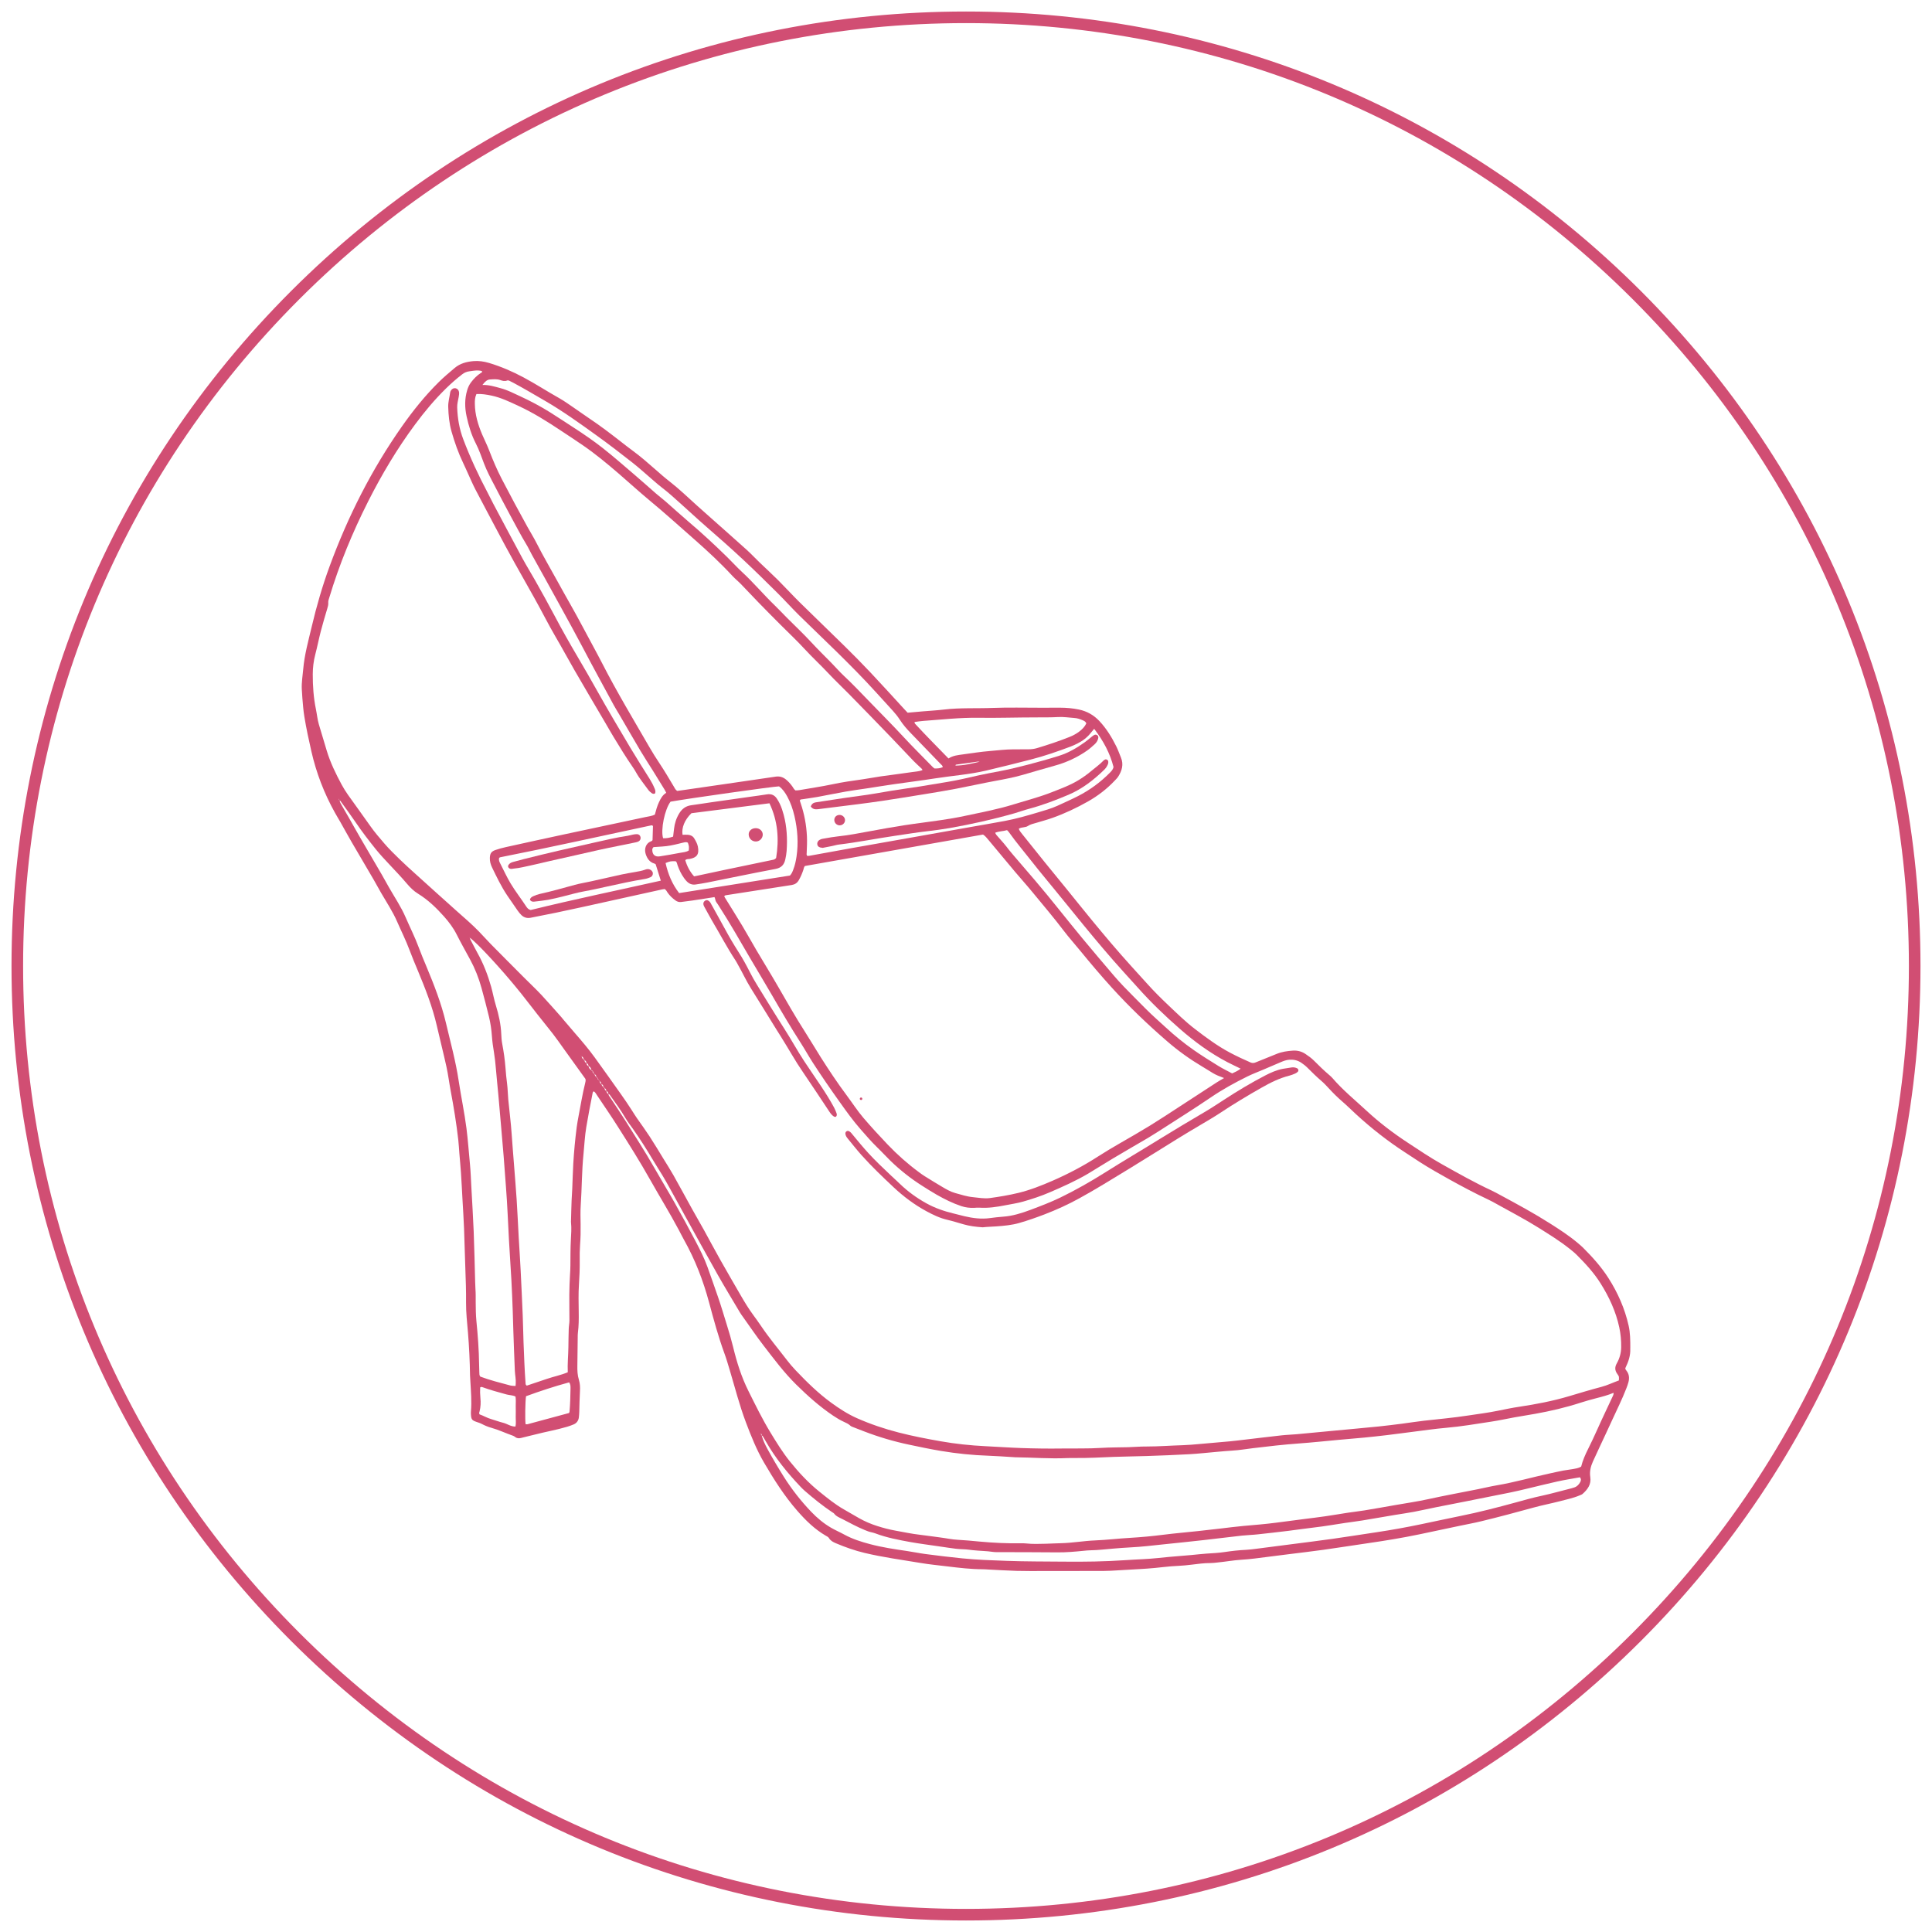 <svg viewBox="0 0 500 500" xmlns="http://www.w3.org/2000/svg" data-name="Layer 1" id="Layer_1">
  <defs>
    <style>
      .cls-1 {
        fill: #d14e73;
        stroke-width: 0px;
      }
    </style>
  </defs>
  <g id="DBsLNJ.tif">
    <g>
      <path d="m263.66,214.47c.17.54.54.96.88,1.39,1.95,2.45,3.91,4.9,5.88,7.33,1.86,2.3,3.75,4.59,5.62,6.89,2.22,2.73,4.41,5.49,6.65,8.2,3.25,3.95,6.54,7.85,9.97,11.64,1.41,1.56,2.83,3.11,4.24,4.68,1.72,1.92,3.55,3.74,5.42,5.51,2.24,2.12,4.45,4.29,6.91,6.18,2.93,2.25,5.89,4.45,9.17,6.18,1.71.9,3.46,1.72,5.23,2.49.48.21.88.18,1.35-.02,1.78-.74,3.59-1.43,5.37-2.17,1.37-.57,2.83-.78,4.27-.87,1.1-.07,2.22.19,3.19.84.79.53,1.56,1.07,2.23,1.74,1.27,1.28,2.56,2.54,3.94,3.71.29.25.59.51.84.8,2.67,3.11,5.84,5.69,8.83,8.46,3.31,3.07,6.9,5.8,10.68,8.28,2.91,1.91,5.79,3.86,8.82,5.56,4.23,2.37,8.45,4.76,12.86,6.81.82.38,1.6.83,2.39,1.25,4.31,2.32,8.61,4.65,12.74,7.28,2.46,1.56,4.92,3.15,7.16,5.04.46.39.93.77,1.35,1.19,2.44,2.43,4.74,4.98,6.6,7.89,2.45,3.83,4.26,7.93,5.25,12.38.41,1.85.42,3.75.42,5.64,0,.09-.02.17-.01.26.09,1.77-.47,3.38-1.23,4.94-.04.07-.04.16-.06.3.07.11.15.26.25.39.75.91.86,1.94.57,3.04-.14.54-.33,1.07-.53,1.58-1.11,2.89-2.51,5.65-3.79,8.46-1.03,2.27-2.1,4.51-3.15,6.77-.58,1.24-1.16,2.49-1.73,3.74-.58,1.27-.89,2.61-.68,4.01.29,1.9-.68,3.2-1.98,4.36-.21.19-.52.28-.8.4-1.67.71-3.44,1.06-5.18,1.52-2.24.58-4.52,1.01-6.75,1.63-4.47,1.23-8.94,2.43-13.45,3.52-1.87.46-3.78.8-5.67,1.2-3.48.74-6.96,1.49-10.45,2.21-4.37.91-8.77,1.63-13.19,2.27-3.86.56-7.72,1.18-11.59,1.72-3.02.42-6.04.77-9.07,1.15-2.89.37-5.79.75-8.68,1.1-1.15.14-2.3.25-3.46.32-2.1.13-4.17.52-6.27.72-.6.06-1.2.14-1.8.14-1.64-.01-3.25.23-4.87.42-1.11.13-2.22.26-3.33.3-2.71.1-5.38.54-8.08.71-.51.03-1.03.07-1.54.1-2.01.12-4.03.24-6.04.35-1.24.07-2.49.16-3.73.16-5.24.02-10.48.02-15.72.02-2.28,0-4.55.02-6.83-.04-2.45-.07-4.89-.23-7.33-.35-.47-.02-.94-.07-1.41-.07-3.05,0-6.08-.36-9.11-.73-2.3-.28-4.61-.5-6.89-.88-4.87-.81-9.76-1.47-14.57-2.61-2.55-.61-5.02-1.48-7.43-2.5-.71-.3-1.39-.64-1.82-1.36-.16-.27-.52-.44-.82-.61-2.86-1.66-5.18-3.94-7.34-6.41-3.35-3.83-6.06-8.1-8.62-12.48-1.94-3.32-3.35-6.86-4.7-10.43-1.69-4.46-2.85-9.08-4.22-13.64-.43-1.44-.85-2.88-1.37-4.29-1.56-4.28-2.75-8.66-3.93-13.06-1.53-5.7-3.64-11.17-6.54-16.32-.46-.82-.87-1.67-1.32-2.51-2.34-4.4-4.96-8.63-7.4-12.97-2.63-4.68-5.49-9.22-8.37-13.75-1.72-2.72-3.55-5.37-5.34-8.05-.26-.38-.46-.82-.87-1.08-.32.13-.3.41-.35.65-.57,2.86-1.12,5.72-1.6,8.6-.39,2.33-.49,4.69-.73,7.04-.44,4.4-.41,8.83-.71,13.24-.11,1.62-.05,3.26-.03,4.89.03,1.76,0,3.52-.14,5.28-.1,1.37-.11,2.75-.09,4.12.02,2.06-.06,4.12-.2,6.18-.16,2.36-.09,4.72-.06,7.08.03,1.81.02,3.61-.21,5.4-.06.42-.04.86-.05,1.29-.03,2.4-.06,4.81-.09,7.21-.02,1.25.02,2.47.4,3.69.29.94.33,1.92.27,2.93-.11,1.8-.12,3.6-.18,5.41-.02.47-.05.94-.11,1.41-.11.83-.57,1.44-1.32,1.77-.55.24-1.12.43-1.69.61-2.76.83-5.6,1.3-8.38,2.03-1.16.3-2.34.55-3.5.86-.58.15-1.09.15-1.58-.23-.17-.13-.35-.25-.55-.32-1.9-.66-3.72-1.54-5.67-2.08-.82-.23-1.62-.56-2.38-.96-.45-.24-.95-.39-1.44-.56-1.14-.4-1.33-.63-1.41-1.85-.02-.3-.03-.6,0-.9.22-2.58-.01-5.15-.15-7.72-.03-.51-.08-1.03-.09-1.54-.05-3.69-.23-7.38-.53-11.06-.22-2.61-.52-5.21-.5-7.84.01-1.46,0-2.92-.04-4.38-.15-4.94-.3-9.87-.48-14.8-.1-2.53-.27-5.06-.41-7.59-.12-2.27-.24-4.55-.39-6.82-.11-1.67-.28-3.34-.41-5-.09-1.15-.15-2.31-.28-3.46-.48-4.27-1.18-8.5-1.97-12.72-.39-2.07-.64-4.16-1.09-6.21-.78-3.56-1.69-7.09-2.5-10.65-1.13-4.91-2.97-9.58-4.9-14.22-.74-1.78-1.5-3.56-2.17-5.37-.93-2.5-2.13-4.87-3.19-7.31-1.13-2.61-2.71-4.97-4.13-7.42-.67-1.15-1.29-2.33-1.96-3.48-1.88-3.23-3.78-6.44-5.66-9.66-1.01-1.74-1.98-3.52-2.97-5.27-.47-.82-.97-1.62-1.42-2.45-2.77-4.98-4.79-10.24-6.06-15.81-.68-2.97-1.32-5.95-1.81-8.95-.13-.8-.24-1.61-.31-2.43-.14-1.58-.29-3.16-.36-4.75-.08-1.72.22-3.42.37-5.13.32-3.74,1.33-7.33,2.19-10.97,1.25-5.31,2.76-10.54,4.64-15.66,4.73-12.88,10.86-25.03,18.76-36.26,2.85-4.05,5.94-7.89,9.46-11.38,1.31-1.3,2.73-2.49,4.14-3.68,1.42-1.2,3.09-1.62,4.86-1.78,1.38-.12,2.72.08,4.06.48,3.09.93,6.03,2.2,8.88,3.72,3.15,1.68,6.13,3.63,9.24,5.37,1.42.8,2.74,1.78,4.09,2.69,1.21.82,2.39,1.68,3.6,2.49,2.93,1.96,5.73,4.09,8.5,6.26.95.74,1.9,1.48,2.87,2.19,2.04,1.5,3.95,3.17,5.85,4.84,1.19,1.05,2.38,2.1,3.64,3.08,2.51,1.95,4.8,4.16,7.16,6.29,1.18,1.06,2.37,2.11,3.56,3.17,3.11,2.77,6.24,5.52,9.33,8.31,1.11,1.01,2.14,2.11,3.22,3.16,1.61,1.55,3.26,3.05,4.84,4.63,1.88,1.88,3.68,3.85,5.57,5.72,3.88,3.83,7.83,7.59,11.71,11.42,2.23,2.2,4.44,4.43,6.59,6.71,2.95,3.12,5.82,6.31,8.73,9.47.29.31.58.63.93.99,1.31-.11,2.63-.23,3.95-.35,1.8-.15,3.6-.25,5.39-.46,4.23-.51,8.49-.26,12.74-.43,4.12-.16,8.24-.04,12.37-.05,1.67,0,3.35-.02,5.02-.01,1.63,0,3.26.15,4.86.48,2.08.43,3.85,1.44,5.3,2.98,1.81,1.93,3.18,4.16,4.35,6.51.48.96.83,1.98,1.24,2.97.72,1.76.25,3.36-.71,4.88-.25.39-.6.73-.92,1.07-2.02,2.14-4.34,3.92-6.89,5.37-2.95,1.67-6.02,3.12-9.22,4.26-1.33.47-2.7.84-4.06,1.25-.82.24-1.66.4-2.39.9-.27.18-.65.21-.98.28-.42.08-.85.1-1.26.37Zm-113.4,58.63l-.05-.05.06.04.27.24c.01.35.13.64.48.78.01.16.07.28.26.26,0,.38.15.64.52.77,0,.37.16.63.5.78.1.46.33.82.78,1.02.02.17.08.28.28.24-.05.23.03.41.22.54.05.13.13.23.29.25.03.34.23.58.49.78.05.14.13.24.29.25,0,.21.08.38.22.53.1.08.19.17.29.25.05.34.2.61.5.78.05.33.23.59.51.77.04.15.1.26.28.24,0,.37.15.64.5.79.02.36.18.62.51.77,0,.37.28.62.46.9,1.34,2.05,2.72,4.07,4.02,6.14,2.48,3.97,5.03,7.89,7.34,11.96,1.74,3.06,3.58,6.06,5.31,9.13,1.85,3.29,3.66,6.61,5.41,9.95,1.13,2.16,2.25,4.35,3.08,6.65.94,2.58,1.82,5.18,2.73,7.77.85,2.43,1.56,4.9,2.33,7.36.58,1.84,1.12,3.69,1.58,5.57.95,3.93,2.15,7.78,3.96,11.4,1.82,3.65,3.6,7.31,5.73,10.8,1.54,2.53,3.09,5.05,4.94,7.37,2.32,2.89,4.82,5.59,7.71,7.91,2.04,1.64,4.06,3.3,6.35,4.6,1.3.74,2.59,1.51,3.9,2.25,1.5.85,3.07,1.52,4.71,2.04,1.56.5,3.13.91,4.74,1.2,2.11.38,4.22.83,6.34,1.07,1.79.2,3.57.49,5.36.71,1.45.18,2.88.51,4.33.58,1.89.1,3.77.28,5.65.46,3.64.34,7.28.51,10.93.45.39,0,.78,0,1.16.04,1.71.19,3.43.12,5.15.08,1.29-.03,2.57-.12,3.86-.14,2.97-.06,5.89-.6,8.85-.72,3-.12,5.99-.49,8.99-.66,2.91-.17,5.82-.44,8.72-.81,2.98-.38,5.97-.62,8.96-.95,1.92-.22,3.84-.43,5.76-.65,2-.23,4-.5,6.01-.68,2.82-.25,5.65-.47,8.45-.84,2.42-.32,4.85-.64,7.28-.95,1.79-.23,3.58-.44,5.36-.7,2-.29,3.98-.63,5.98-.94,1.4-.21,2.81-.36,4.21-.59,2.67-.44,5.33-.91,7.99-1.38,2.83-.5,5.67-.9,8.48-1.52,4.27-.94,8.58-1.72,12.87-2.58,1.64-.33,3.27-.73,4.92-1.01,4.62-.78,9.11-2.08,13.68-3.07,1.17-.25,2.34-.52,3.52-.75.8-.15,1.62-.22,2.42-.37.75-.14,1.52-.23,2.21-.65.4-1.6,1.06-3.1,1.79-4.55,1.59-3.14,2.94-6.39,4.46-9.56.63-1.31,1.25-2.64,1.86-3.96.13-.29.32-.58.28-1.03-1.48.62-2.93,1-4.38,1.37-1.41.37-2.82.75-4.2,1.2-3.84,1.25-7.76,2.16-11.74,2.87-1.77.31-3.55.59-5.33.91-1.98.36-3.95.8-5.95,1.1-3.94.6-7.87,1.28-11.86,1.62-2.73.24-5.45.64-8.18.98-2.34.29-4.68.62-7.02.9-1.96.24-3.92.44-5.89.64-2.18.21-4.36.39-6.54.58-3.46.32-6.92.69-10.38.94-3.94.29-7.86.73-11.78,1.21-1.83.22-3.65.54-5.5.64-1.24.07-2.48.2-3.72.3-2.44.21-4.87.49-7.31.63-3.69.21-7.38.34-11.07.47-2.83.1-5.67.11-8.5.22-3.3.14-6.6.32-9.91.29-.73,0-1.46-.01-2.19.02-4.47.21-8.93-.16-13.39-.21-.26,0-.51-.04-.77-.05-2.06-.12-4.11-.28-6.17-.35-4.13-.14-8.22-.56-12.29-1.24-2.75-.46-5.48-1.03-8.21-1.61-4-.84-7.9-1.99-11.71-3.46-.92-.36-1.84-.71-2.76-1.07-.28-.11-.59-.21-.79-.41-.48-.46-1.07-.71-1.65-.98-.98-.45-1.9-1-2.79-1.6-3.47-2.34-6.57-5.1-9.54-8.03-3.13-3.08-5.75-6.6-8.42-10.06-1.86-2.41-3.57-4.94-5.34-7.42-.27-.38-.56-.76-.8-1.17-1.9-3.21-3.85-6.4-5.69-9.65-2.89-5.12-5.72-10.27-8.56-15.42-1.37-2.48-2.72-4.97-4.1-7.44-.58-1.05-1.18-2.09-1.8-3.12-.73-1.21-1.51-2.39-2.23-3.61-1.69-2.84-3.44-5.64-5.35-8.33-.67-.94-1.39-1.86-1.97-2.86-1.17-2.01-2.56-3.86-3.89-5.76-.12-.17-.23-.37-.48-.38,0-.38-.16-.64-.51-.77-.01-.36-.2-.61-.5-.78-.03-.16-.09-.27-.28-.24.02-.38-.14-.65-.51-.77,0-.36-.19-.61-.5-.78-.03-.16-.11-.26-.29-.25,0-.21,0-.41-.22-.53-.05-.14-.12-.25-.29-.25,0-.36-.17-.61-.49-.78-.03-.16-.1-.27-.29-.24.05-.23-.02-.41-.22-.54-.04-.14-.11-.25-.28-.25-.1-.46-.28-.86-.76-1.04,0-.38-.17-.63-.52-.77-.01-.36-.19-.61-.51-.77-.01-.16-.07-.28-.26-.26.04-.39-.26-.56-.49-.78-.09-.09-.17-.17-.26-.26Zm46.64,97.91l-.05-.05.06.05c.04.19.05.4.23.53.33,1.21.87,2.33,1.46,3.42,1.33,2.45,2.76,4.85,4.24,7.21,2.07,3.28,4.45,6.31,7.13,9.11,1.52,1.58,3.19,2.98,5.11,4.1,1.12.65,2.3,1.15,3.43,1.77,2.08,1.14,4.34,1.86,6.61,2.46,3.15.84,6.38,1.32,9.61,1.79,1.57.23,3.13.56,4.7.77,3.19.43,6.38.8,9.59,1.13,3.85.39,7.71.51,11.57.65,4.89.18,9.79.15,14.68.2,5.37.06,10.73-.02,16.09-.39,2.83-.2,5.66-.25,8.48-.56.9-.1,1.79-.19,2.69-.27,1.97-.17,3.93-.33,5.9-.5,1.28-.11,2.56-.28,3.84-.36,1.54-.1,3.08-.17,4.62-.4,1.87-.28,3.74-.49,5.63-.58.9-.04,1.8-.17,2.69-.28,3.02-.38,6.04-.78,9.06-1.17,3.53-.46,7.06-.89,10.59-1.39,3.86-.55,7.72-1.16,11.58-1.74,3.86-.58,7.7-1.28,11.52-2.08,3.32-.69,6.63-1.42,9.95-2.09,4.84-.97,9.61-2.21,14.37-3.51,2.19-.6,4.38-1.23,6.6-1.7,2.65-.56,5.24-1.33,7.86-1.97.25-.06.49-.15.74-.23.69-.24,1.14-.75,1.48-1.36.22-.38.29-.8-.08-1.25-1.91.35-3.85.65-5.77,1.07-2.51.55-5,1.19-7.51,1.78-1.59.38-3.17.77-4.76,1.09-3.87.79-7.74,1.56-11.61,2.32-2.52.5-5.05.98-7.57,1.49-1.93.39-3.86.83-5.8,1.2-1.6.3-3.22.52-4.83.79-2.79.47-5.58.96-8.37,1.42-1.52.25-3.06.43-4.59.66-2.63.39-5.25.86-7.89,1.16-2.26.26-4.51.6-6.76.88-2.64.32-5.28.63-7.93.91-1.36.15-2.74.18-4.11.33-3.28.36-6.56.79-9.84,1.15-3.45.39-6.91.74-10.37,1.1-2.86.3-5.71.65-8.59.79-1.5.07-3,.2-4.49.32-1.92.15-3.84.4-5.78.43-.64.01-1.28.07-1.92.14-2.22.22-4.44.42-6.68.4-4.94-.05-9.87-.04-14.81-.06-.64,0-1.3.03-1.93-.06-1.7-.26-3.42-.25-5.13-.44-.9-.1-1.79-.23-2.69-.25-1.21-.03-2.39-.19-3.58-.37-.93-.14-1.87-.27-2.8-.41-2.38-.35-4.76-.65-7.12-1.07-3.08-.56-6.16-1.13-9.11-2.25-.32-.12-.66-.21-.99-.28-.59-.12-1.15-.34-1.71-.57-1.99-.81-3.87-1.84-5.78-2.83-.79-.41-1.66-.71-2.22-1.48-.1-.13-.28-.2-.42-.29-2.5-1.67-4.84-3.56-7.11-5.53-.39-.34-.76-.7-1.11-1.07-3.44-3.62-6.57-7.48-9.05-11.84-.21-.37-.43-.74-.65-1.11-.09-.14-.16-.31-.37-.3.02-.22-.01-.42-.22-.55Zm-109.25-164.4l-.05-.04.06.03c.05.19,0,.42.23.53.06.53.38.95.62,1.4.54.98,1.12,1.93,1.67,2.9,1.02,1.79,2.01,3.59,3.05,5.37,1.83,3.16,3.68,6.3,5.52,9.45.67,1.15,1.3,2.32,1.96,3.48,1.44,2.53,3.09,4.95,4.25,7.64,1.12,2.6,2.41,5.12,3.39,7.78.61,1.65,1.29,3.27,1.97,4.89,2,4.79,3.89,9.62,5.09,14.7,1.17,4.97,2.53,9.89,3.29,14.95.62,4.11,1.49,8.19,2.02,12.32.39,3.07.6,6.15.9,9.22.19,1.96.25,3.94.36,5.91.21,3.86.45,7.71.61,11.57.17,4.33.26,8.67.38,13,.02.6.03,1.2.07,1.8.09,1.2.07,2.4.07,3.6.01,1.59.03,3.18.18,4.76.37,3.72.65,7.44.7,11.18.01.73.03,1.46.06,2.19.01.34-.02.69.25,1.02,2.49.94,5.12,1.59,7.72,2.29.44.12.91.1,1.4.14.02-.26.04-.43.05-.59.08-1.12-.18-2.22-.23-3.33-.08-1.84-.13-3.69-.22-5.53-.15-3.26-.2-6.52-.32-9.78-.1-2.7-.2-5.41-.35-8.11-.19-3.47-.44-6.94-.63-10.41-.25-4.59-.42-9.18-.78-13.76-.21-2.65-.39-5.31-.6-7.96-.22-2.69-.46-5.38-.69-8.07-.22-2.56-.44-5.13-.67-7.69-.21-2.31-.46-4.61-.65-6.92-.11-1.37-.26-2.73-.48-4.09-.24-1.44-.45-2.89-.55-4.34-.12-1.68-.36-3.33-.75-4.95-.6-2.5-1.26-4.99-1.94-7.47-.71-2.57-1.68-5.04-2.96-7.39-1.17-2.15-2.37-4.28-3.47-6.46-.86-1.71-2-3.22-3.24-4.62-2-2.25-4.17-4.34-6.75-5.93-1.12-.69-2.02-1.58-2.86-2.57-1.41-1.67-2.93-3.26-4.42-4.85-1.26-1.35-2.54-2.69-3.69-4.13-1.8-2.24-3.55-4.52-5.17-6.91-1.23-1.81-2.54-3.57-3.81-5.35-.1-.14-.18-.3-.37-.33-.07-.18-.15-.36-.22-.54Zm34,36.07s-.03-.07-.05-.1c-.01-.01-.05,0-.07,0,0,.08.05.11.15.08-.08.28.06.5.18.72.56,1.06,1.1,2.14,1.68,3.19,1.56,2.78,2.7,5.73,3.57,8.8.45,1.61.73,3.26,1.23,4.86.74,2.42,1.29,4.89,1.39,7.44.03.81.09,1.63.24,2.43.39,2.07.69,4.14.85,6.24.1,1.37.23,2.74.41,4.09.18,1.37.18,2.74.31,4.11.28,2.99.68,5.97.88,8.96.17,2.66.42,5.3.61,7.96.22,2.99.49,5.99.68,8.98.21,3.3.36,6.6.54,9.9.16,2.83.36,5.65.5,8.48.2,3.86.36,7.72.53,11.58.1,2.32.12,4.63.21,6.95.14,3.52.26,7.03.52,10.54.02.24-.03.52.33.71,1.69-.57,3.44-1.14,5.18-1.74,1.77-.61,3.63-.96,5.42-1.72-.1-2.2.13-4.33.16-6.47.02-1.59.04-3.18.09-4.76.02-.73.18-1.45.18-2.18.01-2.23-.05-4.46-.03-6.7.02-1.71.08-3.43.18-5.14.05-.81.1-1.63.1-2.44.02-2.19,0-4.38.12-6.57.08-1.5.2-3,.04-4.5-.02-.17-.01-.34,0-.51.05-1.72.08-3.43.15-5.15.04-1.03.13-2.06.17-3.08.1-2.19.14-4.38.27-6.56.19-3.13.48-6.25.88-9.35.13-.98.31-1.95.49-2.92.55-2.82.99-5.66,1.69-8.45.09-.37.2-.75.08-1.14-1.88-2.61-3.76-5.22-5.64-7.84-.93-1.29-1.83-2.6-2.8-3.85-1.76-2.27-3.61-4.48-5.35-6.77-3.75-4.92-7.74-9.64-12-14.13-1.3-1.37-2.62-2.71-4.06-3.93Zm297.31,114.58c.06-.99.09-1.01-.4-1.68-.66-.91-.69-1.77-.13-2.75.73-1.29,1.11-2.69,1.13-4.18.02-1.72-.13-3.43-.49-5.11-.88-4.12-2.63-7.89-4.86-11.43-1.72-2.74-3.91-5.11-6.2-7.39-.57-.57-1.22-1.08-1.86-1.59-2.49-1.98-5.19-3.64-7.89-5.34-3.53-2.22-7.23-4.13-10.86-6.16-.75-.42-1.5-.84-2.28-1.2-3.42-1.61-6.75-3.38-10.06-5.22-2.59-1.44-5.17-2.9-7.66-4.5-1.26-.81-2.51-1.65-3.77-2.47-4.51-2.93-8.73-6.24-12.69-9.88-1.17-1.08-2.3-2.2-3.5-3.24-1.24-1.07-2.4-2.21-3.5-3.41-.64-.7-1.29-1.39-2-2-1.24-1.06-2.4-2.21-3.55-3.36-.52-.52-1.09-.97-1.7-1.37-.94-.61-2-.81-3.07-.72-.76.06-1.5.34-2.21.65-1.53.67-3.08,1.31-4.61,1.97-1.34.57-2.71,1.08-4.02,1.73-3.23,1.6-6.4,3.34-9.38,5.37-4.44,3.02-8.99,5.85-13.5,8.77-.9.58-1.81,1.15-2.73,1.7-3.03,1.78-6.09,3.54-9.11,5.34-2.18,1.29-4.3,2.67-6.48,3.96-3.15,1.86-6.48,3.34-9.83,4.79-2.29.99-4.65,1.77-7.04,2.45-1.45.41-2.94.62-4.41.91-2.28.45-4.56.81-6.9.64-.43-.03-.86.03-1.29.05-1.12.04-2.21-.08-3.3-.44-2.25-.75-4.36-1.8-6.41-2.97-1.27-.72-2.5-1.51-3.73-2.29-2.99-1.89-5.74-4.07-8.27-6.53-1.17-1.14-2.26-2.35-3.44-3.48-1.48-1.44-2.82-3.01-4.18-4.55-1.99-2.26-3.74-4.7-5.48-7.15-2.37-3.32-4.68-6.67-6.9-10.1-1.1-1.7-2.07-3.46-3.16-5.16-2.6-4.04-5.04-8.19-7.44-12.35-1.89-3.27-3.86-6.49-5.76-9.75-2.59-4.45-5.14-8.92-7.93-13.26-.23-.36-.46-.73-.72-1.07-.3-.38-.24-.89-.48-1.32-1.91.3-3.77.6-5.63.87-1.02.15-2.04.28-3.06.4-.54.06-1-.11-1.44-.43-.77-.56-1.45-1.21-2-1.99-.22-.31-.35-.69-.78-.94-.19.03-.44.05-.69.11-6.91,1.52-13.83,3.05-20.74,4.58-4.4.98-8.81,1.89-13.23,2.74-.92.18-1.71-.04-2.38-.66-.37-.35-.69-.76-.99-1.18-.91-1.3-1.81-2.61-2.7-3.92-1.54-2.29-2.72-4.77-3.92-7.24-.38-.78-.61-1.6-.58-2.48.04-1.14.35-1.66,1.42-2.04.89-.31,1.8-.56,2.72-.76,4.94-1.09,9.89-2.18,14.84-3.24,7.09-1.52,14.18-3.01,21.27-4.53.83-.18,1.69-.26,2.45-.64.3-1.13.59-2.2,1.07-3.22.44-.94.92-1.85,1.87-2.42-.16-.31-.27-.59-.43-.84-1.01-1.65-2.02-3.29-3.04-4.93-1.07-1.71-2.18-3.4-3.21-5.13-1.84-3.1-3.63-6.23-5.45-9.34-.48-.82-.99-1.61-1.44-2.44-2.74-5.06-5.5-10.1-8.17-15.19-1.86-3.53-3.79-7.02-5.71-10.52-2.41-4.41-4.86-8.79-7.29-13.18-.48-.86-.88-1.77-1.39-2.61-1.56-2.57-2.93-5.25-4.37-7.88-1.36-2.48-2.64-5.01-3.96-7.52-.98-1.86-1.96-3.71-2.71-5.69-.66-1.72-1.24-3.48-2.09-5.12-1.15-2.23-1.87-4.6-2.4-7.05-.49-2.27-.52-4.51.15-6.75.22-.75.54-1.44,1.02-2.07.71-.93,1.52-1.75,2.5-2.39.15-.1.41-.13.35-.43-.31-.18-.65-.2-1-.22-.78-.04-1.54.11-2.3.21-.71.09-1.31.35-1.87.79-1.47,1.13-2.85,2.35-4.17,3.64-2.92,2.86-5.54,5.99-7.97,9.27-4.67,6.29-8.66,13-12.19,19.98-4.05,8.02-7.47,16.3-10.06,24.91-.12.41-.3.84-.26,1.25.05.59-.11,1.09-.27,1.63-.57,1.93-1.16,3.86-1.66,5.81-.52,1.99-.9,4.02-1.43,6.01-.44,1.68-.64,3.37-.65,5.09-.01,3.05.2,6.09.82,9.09.27,1.3.38,2.63.76,3.91.68,2.26,1.35,4.52,2.03,6.78.93,3.1,2.35,5.99,3.87,8.82.49.9,1.04,1.78,1.63,2.62,1.93,2.73,3.92,5.43,5.84,8.17,1.09,1.55,2.33,2.97,3.56,4.41,1.25,1.46,2.65,2.81,4.03,4.16,1.29,1.26,2.64,2.46,3.97,3.67,3.57,3.22,7.13,6.45,10.72,9.65,1.96,1.74,3.95,3.44,5.78,5.32,1.05,1.08,2.04,2.21,3.09,3.28,2.86,2.91,5.74,5.79,8.62,8.68,1.48,1.49,3.03,2.93,4.46,4.46,1.76,1.88,3.44,3.83,5.16,5.75.17.19.32.4.49.6,1,1.17,2,2.35,3.01,3.52,1.77,2.04,3.53,4.1,5.12,6.29,2.29,3.16,4.55,6.35,6.81,9.54.97,1.37,1.91,2.75,2.81,4.16.44.69.86,1.38,1.33,2.05,1.11,1.58,2.25,3.15,3.3,4.76,1.26,1.94,2.45,3.93,3.66,5.91.83,1.35,1.69,2.69,2.47,4.07,1.64,2.92,3.23,5.86,4.85,8.79,1,1.8,2.04,3.58,3.04,5.38,1.43,2.59,2.81,5.21,4.27,7.79,1.73,3.07,3.5,6.11,5.26,9.15.99,1.71,2.01,3.4,3.18,4.99.71.97,1.42,1.94,2.09,2.94,2.06,3.07,4.45,5.89,6.69,8.82.7.92,1.46,1.8,2.26,2.64,2.87,3.02,5.84,5.94,9.22,8.4,2.09,1.52,4.25,2.92,6.61,3.97,3.5,1.55,7.11,2.77,10.82,3.72,3.57.92,7.2,1.62,10.83,2.26,3.85.68,7.74,1.09,11.64,1.28,3.09.15,6.17.37,9.26.48,3.47.12,6.96.17,10.43.12,3.43-.05,6.87.06,10.3-.16,2.31-.15,4.63-.11,6.95-.18,1.59-.05,3.17-.19,4.76-.18,3.14,0,6.26-.25,9.4-.34,1.41-.04,2.83-.18,4.24-.3,2.61-.22,5.22-.45,7.82-.69,1.2-.11,2.39-.26,3.58-.4,3.28-.38,6.56-.79,9.84-1.15,1.32-.15,2.66-.18,3.98-.3,3.25-.3,6.49-.61,9.74-.92,3.8-.36,7.61-.7,11.41-1.08,2.05-.21,4.09-.47,6.14-.73,1.87-.24,3.74-.55,5.61-.76,3.84-.43,7.69-.77,11.51-1.36,2.54-.39,5.1-.7,7.62-1.22,1.85-.38,3.7-.76,5.57-1.04,4.33-.65,8.63-1.47,12.83-2.72,2.8-.83,5.58-1.68,8.41-2.42,1.54-.4,2.96-1.11,4.5-1.66Zm-102.19-78.27c-1.17-.43-2.08-.79-2.92-1.3-.92-.56-1.82-1.14-2.74-1.68-3.18-1.89-6.18-4.04-8.98-6.46-5.04-4.35-9.85-8.95-14.33-13.88-2.86-3.15-5.6-6.39-8.29-9.68-1.38-1.7-2.86-3.33-4.18-5.07-2.57-3.39-5.33-6.62-8.03-9.91-1.5-1.83-3.08-3.58-4.6-5.38-2.29-2.73-4.56-5.47-6.85-8.21-.44-.52-.85-1.07-1.44-1.44-15.39,2.72-30.76,5.43-46.11,8.14-.26.3-.28.65-.39.98-.31.94-.69,1.84-1.19,2.7-.42.72-1.01,1.11-1.84,1.24-5.6.86-11.19,1.74-16.79,2.61-.25.04-.52.03-.66.33.06.1.11.22.18.33,1.49,2.41,3,4.8,4.46,7.23,1.26,2.1,2.44,4.24,3.68,6.35,1.83,3.1,3.73,6.17,5.53,9.29,2.29,3.98,4.56,7.97,7.04,11.84,1.39,2.17,2.69,4.39,4.07,6.57,2.14,3.37,4.35,6.7,6.74,9.9,1.44,1.93,2.74,3.95,4.3,5.79,2.01,2.35,4.1,4.62,6.23,6.86,2.53,2.66,5.25,5.07,8.19,7.24.48.36.97.72,1.48,1.03,1.49.93,2.99,1.85,4.51,2.75,1.07.63,2.16,1.27,3.36,1.6,1.53.42,3.04.92,4.63,1.07,1.45.14,2.9.43,4.36.23,2.47-.34,4.92-.75,7.34-1.33,3.05-.74,5.96-1.89,8.84-3.14,4.1-1.79,8.04-3.86,11.8-6.29,1.84-1.19,3.72-2.3,5.62-3.4,2.6-1.5,5.21-2.99,7.77-4.56,2.6-1.6,5.14-3.28,7.69-4.94,3.21-2.08,6.4-4.17,9.6-6.25.54-.35,1.1-.66,1.92-1.14ZM123.29,102c-.39.87-.41,1.68-.4,2.5.03,2.79.82,5.41,1.9,7.96.59,1.38,1.28,2.72,1.81,4.12.97,2.53,2.02,5,3.27,7.41,2.16,4.15,4.36,8.27,6.63,12.36.79,1.43,1.66,2.81,2.39,4.26,1.69,3.33,3.59,6.55,5.38,9.82,2.14,3.92,4.41,7.76,6.49,11.71,1.7,3.23,3.48,6.41,5.15,9.65,3.78,7.38,8.06,14.47,12.2,21.64.79,1.37,1.64,2.72,2.52,4.04,1.31,1.97,2.51,4,3.71,6.02.26.43.46.92.92,1.2.71-.1,1.39-.19,2.07-.29,3.27-.47,6.54-.95,9.81-1.42,2.67-.39,5.35-.78,8.02-1.17,1.87-.27,3.74-.54,5.6-.82,1-.15,1.86.11,2.64.74.64.52,1.17,1.13,1.65,1.79.25.34.41.75.82,1.04.31-.02.65-.01.98-.07,2.83-.51,5.67-.9,8.49-1.5,2.6-.56,5.23-.93,7.87-1.3,1.57-.22,3.13-.53,4.7-.76,2.67-.38,5.36-.7,8.03-1.1.92-.14,1.88-.17,2.77-.51,0-.27-.19-.38-.34-.53-.65-.62-1.33-1.22-1.96-1.87-1.99-2.07-3.95-4.18-5.95-6.25-3.58-3.71-7.16-7.41-10.77-11.08-1.71-1.75-3.5-3.41-5.17-5.2-2.05-2.19-4.26-4.23-6.3-6.44-1.97-2.15-4.11-4.14-6.17-6.21-1.91-1.92-3.82-3.83-5.7-5.77-1.56-1.6-3.07-3.24-4.63-4.84-.69-.71-1.47-1.33-2.14-2.05-3.09-3.35-6.43-6.45-9.84-9.45-3.84-3.37-7.62-6.8-11.56-10.06-2.74-2.27-5.37-4.68-8.07-7.01-2.96-2.55-5.96-5.04-9.18-7.26-1.87-1.29-3.78-2.53-5.67-3.79-3.54-2.35-7.12-4.62-10.99-6.42-2.3-1.06-4.56-2.18-7.07-2.71-1.26-.26-2.52-.47-3.89-.41Zm159.9,86.6c-.37.44-.62.73-.86,1.03-.94,1.21-2.13,2.11-3.49,2.79-.57.29-1.16.56-1.76.79-3.41,1.28-6.85,2.48-10.39,3.38-3.82.98-7.65,1.94-11.49,2.84-4.4,1.03-8.9,1.34-13.35,2.04-3.43.54-6.88.96-10.32,1.46-2.55.37-5.09.78-7.63,1.17-1.65.25-3.31.46-4.96.75-2.45.43-4.88.94-7.33,1.39-1.31.24-2.63.4-3.94.61-.23.04-.52-.04-.69.32.06.19.14.43.22.67.95,2.78,1.49,5.63,1.63,8.57.07,1.42,0,2.83-.06,4.25-.01.29-.12.6.19.87.18-.02.4-.03.6-.07,3.54-.64,7.09-1.3,10.63-1.93,5.57-.99,11.15-1.97,16.72-2.96,4.69-.83,9.37-1.67,14.06-2.5,3.04-.54,6.09-1.05,9.12-1.62,2.87-.54,5.67-1.34,8.47-2.18,1.72-.52,3.47-.99,5.11-1.74,1.79-.83,3.6-1.62,5.35-2.52,3.08-1.58,5.83-3.61,8.26-6.08.36-.37.73-.73.9-1.41-.89-3.54-2.63-6.79-5-9.89Zm-112.17,39.32c-.46-1.46-.89-2.85-1.33-4.24-.1-.06-.21-.15-.32-.19-1.26-.35-1.89-1.32-2.26-2.45-.47-1.44.14-2.84,1.28-3.27.19-.07.41-.13.49-.38.04-1.22.08-2.46.11-3.63-.12-.08-.15-.11-.18-.13-.04-.02-.08-.02-.13-.03-.04,0-.09,0-.13,0-13.04,2.77-26.06,5.69-39.14,8.27-.04,0-.08.04-.11.06-.04.02-.07.05-.11.09-.2.58.09,1.09.34,1.58.86,1.68,1.64,3.4,2.61,5.02,1.24,2.07,2.73,3.96,4.04,5.97.26.39.55.77,1.15.92,11.11-2.74,22.4-5.07,33.69-7.6Zm-46.19-128.3c1.74-.04,3.21.44,4.71.84,1.75.46,3.35,1.29,4.99,2.05,2.73,1.26,5.39,2.66,7.93,4.26,2.03,1.29,4.04,2.61,6.05,3.92,2.56,1.66,5.08,3.38,7.47,5.26,2.87,2.26,5.6,4.67,8.38,7.04,1.83,1.56,3.61,3.17,5.43,4.75.81.7,1.67,1.35,2.48,2.05,1.97,1.72,3.9,3.5,5.89,5.19,3.48,2.94,6.81,6.04,10.06,9.22,1.29,1.26,2.5,2.61,3.82,3.83,3,2.77,5.62,5.91,8.56,8.74,1.02.98,1.98,2.03,2.98,3.03,2.12,2.13,4.32,4.19,6.35,6.39,1.69,1.83,3.47,3.57,5.21,5.34,1.09,1.1,2.09,2.28,3.22,3.34,2.2,2.05,4.26,4.23,6.35,6.39,3.04,3.15,6.14,6.24,9.11,9.45,2.48,2.68,5.08,5.24,7.62,7.85.12.12.27.2.42.32.73.02,1.45-.03,2.13-.34-.03-.41-.35-.6-.58-.84-2.56-2.66-5.13-5.31-7.69-7.96-1.05-1.08-2.04-2.22-2.85-3.48-.54-.84-1.15-1.59-1.81-2.32-1.45-1.59-2.9-3.17-4.34-4.76-3.23-3.57-6.62-6.98-10.04-10.35-3.27-3.22-6.61-6.38-9.88-9.6-1.92-1.9-3.73-3.92-5.65-5.82-2.93-2.9-5.86-5.8-8.87-8.61-3.08-2.87-6.22-5.66-9.4-8.41-2.31-2-4.52-4.09-6.8-6.11-1.51-1.34-2.98-2.72-4.59-3.94-.79-.59-1.53-1.25-2.28-1.89-1.83-1.56-3.6-3.2-5.48-4.68-3.03-2.39-6.1-4.74-9.23-7-4.39-3.16-8.77-6.32-13.46-9.04-2.71-1.57-5.4-3.17-8.16-4.65-.34-.18-.69-.35-1.03-.52-.2-.1-.41-.17-.62-.08-.61.25-1.2.08-1.76-.12-.89-.31-1.79-.2-2.68-.15-.68.04-1.28.52-1.93,1.41Zm74.29,108.27c-6.85.87-13.57,1.73-20.18,2.57-1.77,1.73-2.58,3.74-2.3,5.58.46,0,.93-.03,1.39,0,.67.05,1.26.32,1.62.91.4.66.79,1.34.95,2.1.43,2.1-.32,2.9-2.09,3.24-.37.07-.78-.04-1.16.32.45,1.55,1.18,2.96,2.28,4.19.28-.05.49-.09.7-.14,2.39-.51,4.78-1.03,7.17-1.53,4.11-.86,8.23-1.71,12.34-2.57.33-.07.68-.1,1.02-.51.78-4.77.49-9.52-1.74-14.19Zm82.01-20.68c-.19-.52-.62-.67-1-.84-.67-.29-1.38-.52-2.1-.56-1.41-.09-2.82-.33-4.24-.24-1.84.11-3.69.08-5.53.09-5.02,0-10.04.17-15.06.1-4.78-.07-9.51.47-14.25.81-.76.05-1.51.19-2.24.28-.07.25.05.39.16.51,2.79,3.03,5.7,5.94,8.6,8.93,1.16-.76,2.44-.87,3.71-1.05,2.34-.32,4.66-.69,7.02-.88,2.01-.16,4.01-.43,6.03-.43,1.29,0,2.57-.02,3.86-.01.78,0,1.55-.09,2.29-.31,2.83-.85,5.64-1.78,8.39-2.88.88-.35,1.72-.79,2.48-1.36.79-.59,1.48-1.28,1.89-2.16Zm-79.52,16.3c-1.29,0-23.55,3.15-28.07,3.96-1.51,1.99-2.6,7.28-1.93,9.46.86.05,1.68-.11,2.59-.41.08-.66.16-1.34.24-2.01.16-1.43.59-2.77,1.34-4,.7-1.15,1.68-1.92,3.07-2.11,1.74-.23,3.48-.52,5.22-.77,3.31-.47,6.63-.94,9.94-1.41,1.49-.21,2.98-.4,4.46-.64,1.16-.19,2.02.2,2.63,1.18.25.4.5.8.7,1.23.45.93.76,1.91,1.03,2.91.81,3.06.97,6.18.75,9.33-.05.72-.19,1.45-.34,2.16-.29,1.38-1.01,2.2-2.53,2.49-5.9,1.11-11.78,2.34-17.67,3.52-1.01.2-2.03.36-3.05.51-.87.12-1.61-.17-2.22-.78-.27-.27-.52-.58-.74-.89-.74-1.02-1.26-2.14-1.68-3.32-.13-.35-.14-.77-.47-1.03-1.22-.05-1.5,0-2.63.46.63,2.83,1.7,5.45,3.51,7.78,9.62-1.52,19.19-3.04,28.68-4.54.48-.49.66-1.02.86-1.54.42-1.08.67-2.21.84-3.36.52-3.53.27-7.02-.53-10.48-.41-1.76-.99-3.47-1.86-5.06-.56-1.02-1.2-1.98-2.14-2.64Zm59.01,11.33c-1.03.3-2.07.27-3.07.67.18.48.52.81.84,1.16.95,1.05,1.87,2.13,2.72,3.26.34.44.71.86,1.07,1.29,1.9,2.21,3.81,4.42,5.7,6.64,4.18,4.89,8.11,9.99,12.22,14.95,2.71,3.27,5.46,6.51,8.22,9.74,1.62,1.89,3.36,3.67,5.12,5.43,1.97,1.97,3.89,3.99,5.98,5.85.77.68,1.53,1.38,2.29,2.08,2.27,2.1,4.67,4.05,7.2,5.82,2.07,1.45,4.23,2.79,6.38,4.12,1.16.72,2.4,1.31,3.59,1.95.79-.35,1.51-.69,2.2-1.23-1.19-.59-2.32-1.11-3.42-1.68-4.47-2.34-8.52-5.31-12.31-8.62-3.85-3.36-7.53-6.9-10.93-10.72-1.2-1.35-2.42-2.67-3.63-4.01-3.55-3.91-6.94-7.95-10.29-12.03-2.56-3.12-5.09-6.25-7.64-9.38-1.87-2.3-3.78-4.56-5.6-6.89-2.06-2.63-4.24-5.18-6.18-7.91-.1-.14-.23-.25-.44-.48Zm-113.32,142.91c-3.83,1.04-7.53,2.26-11.16,3.59-.21,1.26-.29,6.21-.11,7.25.16,0,.34.04.49,0,3.6-.97,7.19-1.94,10.73-2.9.08-.16.14-.24.14-.32.19-2.01.22-4.03.26-6.04,0-.51.03-1.03-.35-1.58Zm-13.9,11.44c.2-.88.05-1.73.07-2.57.02-.9.02-1.8,0-2.7,0-.84.08-1.7-.06-2.5-.79-.38-1.59-.33-2.32-.54-2.06-.58-4.13-1.11-6.14-1.85-.2-.07-.39-.16-.68.03-.05.88-.03,1.81.06,2.75.12,1.16.07,2.31-.21,3.44-.06.24-.22.47,0,.79.99.33,1.94.93,3.02,1.23,1.03.29,2.03.69,3.06.94,1.07.26,1.99,1.01,3.19.98Zm35.73-149.96c-.29.31-.32.52-.32.73.02,1.26.74,1.86,1.97,1.66,1.73-.29,3.46-.55,5.18-.9.78-.16,1.62-.16,2.3-.62.08-1.03.08-1.06-.24-2.01-.32-.2-.66-.14-.99-.07-.42.08-.83.2-1.25.3-1.45.36-2.91.68-4.41.76-.76.04-1.52.1-2.24.15Zm84.37-22.1c-.17,0-.34-.04-.5-.02-1.86.25-3.73.51-5.59.78-.03,0-.07.05-.09.09-.07.16.19,0-.12.16,2.26-.02,4.27-.52,6.3-1Z" class="cls-1"></path>
      <path d="m254.27,317.62c-1.69-.11-3.31-.31-4.88-.76-1.4-.39-2.79-.84-4.21-1.17-1.95-.45-3.72-1.3-5.45-2.24-3.11-1.69-5.91-3.79-8.49-6.21-2.85-2.68-5.67-5.37-8.28-8.29-1.26-1.41-2.42-2.9-3.62-4.36-.27-.33-.5-.7-.55-1.14-.03-.27.05-.51.29-.67.24-.16.5-.12.73.02.38.22.63.58.9.91,1.31,1.59,2.62,3.18,4.01,4.7,1.85,2.03,3.86,3.91,5.85,5.8.78.74,1.58,1.45,2.35,2.2,2.05,1.98,4.33,3.62,6.83,5.01,2.2,1.22,4.53,2.02,6.96,2.61.96.24,1.91.49,2.87.72,2.18.52,4.39.8,6.64.49,1.1-.15,2.21-.28,3.33-.36,2.52-.17,4.89-.93,7.22-1.8,2.57-.97,5.13-1.94,7.61-3.14,4.02-1.95,7.9-4.16,11.67-6.54,4.57-2.89,9.24-5.62,13.83-8.47,4.05-2.51,8.14-4.94,12.25-7.36,1.59-.94,3.12-1.97,4.67-2.97,3.45-2.25,6.98-4.37,10.64-6.27,1.45-.75,2.94-1.41,4.56-1.72.76-.14,1.52-.26,2.28-.36.47-.06.94,0,1.38.21.4.19.49.67.17.95-.19.17-.41.32-.64.42-.47.2-.95.4-1.45.53-2.61.65-4.99,1.84-7.3,3.16-3.55,2.01-7.04,4.11-10.44,6.36-1.75,1.16-3.57,2.22-5.38,3.29-3.92,2.31-7.79,4.7-11.64,7.12-4.47,2.81-8.98,5.54-13.5,8.28-2.02,1.22-4.06,2.4-6.13,3.54-2.93,1.62-5.97,3-9.1,4.2-2.12.81-4.26,1.56-6.45,2.19-1.96.57-3.96.74-5.97.89-1.2.09-2.4.1-3.53.24Z" class="cls-1"></path>
      <path d="m169.53,205.35c-.39.19-.68.06-.91-.12-.3-.23-.62-.49-.83-.79-1.07-1.5-2.28-2.91-3.17-4.53-.27-.49-.57-.96-.89-1.42-1.74-2.51-3.32-5.11-4.9-7.71-.74-1.21-1.43-2.44-2.15-3.67-2.67-4.55-5.36-9.09-8-13.66-1.63-2.82-3.17-5.7-4.82-8.51-1.98-3.37-3.7-6.87-5.62-10.27-3.36-5.93-6.71-11.88-9.88-17.92-1.75-3.34-3.55-6.66-5.29-10.01-.71-1.37-1.32-2.79-1.96-4.2-.41-.9-.8-1.8-1.23-2.69-1.27-2.64-2.23-5.38-3.03-8.19-.59-2.08-.79-4.21-.85-6.36-.04-1.29.35-2.55.52-3.82.02-.16.12-.32.21-.46.28-.44.77-.64,1.21-.53.45.11.8.5.86,1.01.05.43-.03.85-.1,1.28-.16.88-.41,1.76-.38,2.67.09,2.81.56,5.55,1.55,8.18,1.79,4.74,3.92,9.32,6.29,13.8.52.99,1,2,1.52,2.98,2.5,4.7,4.99,9.4,7.52,14.08,1.06,1.96,2.25,3.85,3.34,5.8,1.68,2.99,3.36,5.99,4.96,9.02,1.92,3.64,3.95,7.23,6.04,10.77,1.7,2.88,3.37,5.78,5,8.7,2.78,4.98,5.71,9.88,8.62,14.79,1.6,2.69,3.29,5.33,4.95,7.98.5.8.94,1.64,1.3,2.51.17.4.31.8.11,1.29Z" class="cls-1"></path>
      <path d="m216.36,289c-.22.09-.42.04-.61-.09-.44-.29-.76-.69-1.05-1.12-1.09-1.64-2.18-3.29-3.27-4.93-1.19-1.78-2.39-3.56-3.59-5.34-1.01-1.49-1.99-3-2.9-4.56-.95-1.63-1.96-3.23-2.94-4.84-.34-.55-.69-1.09-1.03-1.63-2.21-3.57-4.41-7.16-6.64-10.72-1.23-1.97-2.19-4.08-3.34-6.09-.21-.37-.4-.76-.64-1.12-2.18-3.3-4-6.8-6.02-10.19-.72-1.22-1.36-2.48-2.06-3.71-.44-.77-.22-1.3.24-1.58.44-.27.95-.06,1.38.58.07.11.12.23.18.34,1.18,2.14,2.39,4.27,3.55,6.42,1.08,2,2.23,3.96,3.46,5.88,1.1,1.7,2.06,3.46,2.97,5.26.58,1.15,1.22,2.27,1.89,3.36,2.34,3.8,4.66,7.61,7.07,11.36,1.76,2.74,3.32,5.61,5.11,8.34,1.41,2.15,2.89,4.26,4.31,6.4,1.21,1.82,2.39,3.67,3.42,5.6.24.45.44.93.62,1.41.12.33.17.67-.11.96Z" class="cls-1"></path>
      <path d="m222.9,284.68c-.2,0-.33-.06-.38-.24-.05-.19.14-.43.33-.41.18.02.3.14.31.32,0,.17-.07.31-.26.33Z" class="cls-1"></path>
      <path d="m212.84,219.4c-.69,0-1.14-.27-1.28-.69-.16-.51.04-1.02.52-1.33.45-.29.97-.33,1.48-.42,1.05-.19,2.11-.37,3.18-.49,2.82-.3,5.6-.83,8.38-1.35,2.95-.55,5.91-1.08,8.87-1.54,3.18-.49,6.38-.86,9.56-1.34,2.04-.3,4.07-.64,6.08-1.07,4.23-.91,8.5-1.69,12.64-2.98,3.36-1.04,6.77-1.91,10.05-3.21,2.23-.88,4.49-1.7,6.57-2.94,1.22-.73,2.38-1.54,3.46-2.45,1.08-.92,2.25-1.72,3.23-2.75.11-.12.27-.21.42-.28.31-.14.73.1.8.43.06.3.01.59-.11.88-.22.52-.55.98-.95,1.37-2.73,2.64-5.68,4.95-9.23,6.45-3.32,1.4-6.68,2.69-10.17,3.62-1.28.34-2.54.8-3.81,1.17-5.53,1.58-11.14,2.83-16.8,3.83-1.94.34-3.9.59-5.86.82-2.73.32-5.44.76-8.15,1.16-4.88.71-9.72,1.69-14.62,2.28-.59.07-1.17.26-1.76.38-.88.18-1.77.34-2.5.49Z" class="cls-1"></path>
      <path d="m209.83,208.73c.23-.69.69-.99,1.27-1.08,1.78-.29,3.56-.56,5.34-.82,1.95-.29,3.9-.59,5.86-.84,2.85-.36,5.68-.89,8.51-1.36,2.41-.4,4.84-.71,7.25-1.09,2.41-.38,4.82-.8,7.24-1.2,2.63-.43,5.21-1.06,7.8-1.64,1.88-.42,3.78-.77,5.68-1.13,2.4-.46,4.78-1.04,7.14-1.65,2.74-.71,5.46-1.47,8.16-2.32,2.46-.77,4.62-2.05,6.69-3.53.63-.45,1.21-.96,1.81-1.44.17-.13.34-.27.52-.37.28-.17.57-.19.85,0,.28.2.34.49.27.8-.13.61-.45,1.12-.9,1.53-.64.57-1.27,1.16-1.97,1.65-2.59,1.81-5.42,3.11-8.48,3.94-2.73.75-5.44,1.57-8.16,2.35-2.35.67-4.75,1.13-7.16,1.57-3.37.62-6.72,1.38-10.09,2.02-2.82.54-5.66,1-8.49,1.46-3.56.58-7.11,1.15-10.68,1.69-2.12.32-4.25.59-6.38.87-3.4.44-6.81.86-10.22,1.28-.72.09-1.37,0-1.87-.7Z" class="cls-1"></path>
      <path d="m217.38,213.6c-.77.03-1.42-.56-1.46-1.32-.04-.79.55-1.38,1.36-1.38.77,0,1.42.63,1.41,1.37,0,.7-.6,1.3-1.31,1.32Z" class="cls-1"></path>
      <path d="m132.48,224.86c-.35.02-.59-.03-.79-.23-.2-.2-.27-.43-.14-.69.26-.5.71-.72,1.22-.86.95-.26,1.9-.52,2.85-.76,5.94-1.5,11.91-2.87,17.9-4.2,2.97-.66,5.93-1.38,8.94-1.82.46-.07.92-.23,1.38-.31.33-.06.68-.12,1.02-.11.48.01.82.33.91.76.09.44-.08.87-.48,1.1-.22.12-.47.2-.72.25-1.47.31-2.94.61-4.41.9-3.45.67-6.88,1.45-10.3,2.24-2.63.61-5.27,1.18-7.9,1.78-1.55.35-3.08.75-4.63,1.07-1.42.3-2.84.67-4.29.8-.21.02-.42.06-.56.08Z" class="cls-1"></path>
      <path d="m137.14,232.83c.15-.55.55-.75.94-.92.51-.22,1.04-.43,1.58-.55,3.06-.67,6.07-1.53,9.09-2.36,1.41-.38,2.85-.6,4.27-.92,2.64-.59,5.27-1.2,7.9-1.77,1.17-.25,2.36-.44,3.54-.65.85-.15,1.69-.29,2.5-.59.37-.14.74-.21,1.13-.08.48.15.85.57.87,1.01.02.47-.21.85-.63,1.03-.47.2-.97.37-1.47.45-3.26.52-6.48,1.25-9.71,1.95-2.01.44-4.01.9-6.04,1.26-1.85.33-3.67.89-5.5,1.33-1.25.3-2.5.62-3.76.85-1.18.21-2.38.33-3.57.47-.43.05-.86,0-1.14-.52Z" class="cls-1"></path>
      <path d="m197.4,215.95c.02.97-.79,1.82-1.77,1.83-1.04.02-1.88-.82-1.87-1.87.01-.91.79-1.58,1.83-1.58,1,0,1.79.71,1.81,1.62Z" class="cls-1"></path>
    </g>
  </g>
  <path d="m250,497.02c-65.98,0-128.01-25.69-174.67-72.35S2.98,315.98,2.98,250,28.67,121.99,75.33,75.33,184.02,2.98,250,2.98s128.01,25.69,174.67,72.35,72.35,108.69,72.35,174.67-25.69,128.01-72.35,174.67-108.69,72.35-174.67,72.35Zm0-491.04c-65.18,0-126.46,25.38-172.55,71.47C31.36,123.54,5.98,184.82,5.98,250s25.38,126.46,71.47,172.55c46.09,46.09,107.37,71.47,172.55,71.47s126.46-25.38,172.55-71.47c46.09-46.09,71.47-107.37,71.47-172.55s-25.38-126.46-71.47-172.55C376.46,31.36,315.18,5.98,250,5.98Z" class="cls-1"></path>
</svg>